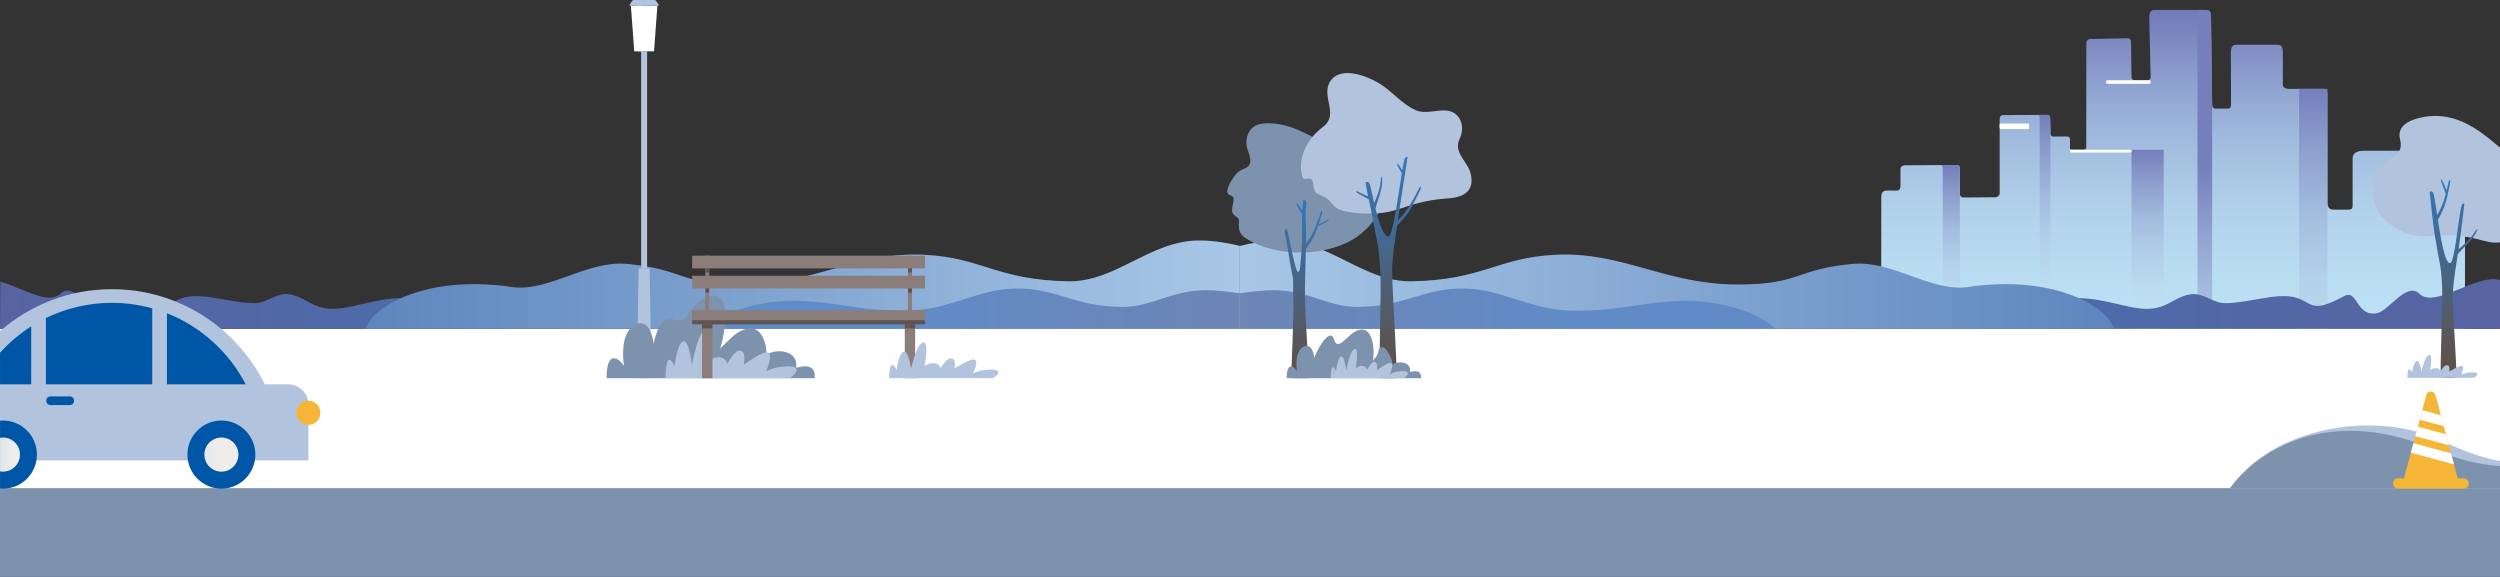 <?xml version="1.0" encoding="UTF-8"?>
<svg id="_レイヤー_2" data-name="レイヤー 2" xmlns="http://www.w3.org/2000/svg" xmlns:xlink="http://www.w3.org/1999/xlink" viewBox="0 0 1845 425.73">
  <rect x="0" y="0" width="1845" height="425.73" fill="#333333" stroke="none"/>
  <defs>
    <style>
      .cls-1 {
        fill: #0056a6;
      }

      .cls-2 {
        fill: #f5b638;
      }

      .cls-3 {
        fill: #8a7d7a;
      }

      .cls-4 {
        fill: url(#_名称未設定グラデーション_18-2);
      }

      .cls-5 {
        fill: #b2c3dd;
      }

      .cls-6 {
        fill: #fff;
      }

      .cls-7 {
        fill: url(#_Безымянный_градиент_50-2);
      }

      .cls-8 {
        fill: url(#_Безымянный_градиент_70-2);
      }

      .cls-9 {
        fill: url(#_Безымянный_градиент_24-2);
      }

      .cls-10 {
        fill: url(#_Безымянный_градиент_24-3);
      }

      .cls-11 {
        fill: url(#_Безымянный_градиент_27-2);
      }

      .cls-12 {
        fill: url(#_Безымянный_градиент_32-2);
      }

      .cls-13 {
        fill: url(#_Безымянный_градиент_32-4);
      }

      .cls-14 {
        fill: url(#_Безымянный_градиент_32-5);
      }

      .cls-15 {
        fill: url(#_Безымянный_градиент_32-3);
      }

      .cls-16 {
        fill: #7d92ad;
      }

      .cls-17 {
        fill: url(#_Безымянный_градиент_32);
      }

      .cls-18 {
        fill: url(#_Безымянный_градиент_27);
      }

      .cls-19 {
        fill: url(#_Безымянный_градиент_24);
      }

      .cls-20 {
        fill: url(#_Безымянный_градиент_29);
      }

      .cls-21 {
        fill: url(#_Безымянный_градиент_70);
      }

      .cls-22 {
        fill: url(#_Безымянный_градиент_50);
      }

      .cls-23 {
        fill: #60524f;
      }

      .cls-24 {
        fill: url(#_名称未設定グラデーション_18);
      }
    </style>
    <linearGradient id="_Безымянный_градиент_70" data-name="Безымянный градиент 70" x1="4609.79" y1="225.22" x2="5168.04" y2="225.22" gradientTransform="translate(5168.04) rotate(-180) scale(1 -1)" gradientUnits="userSpaceOnUse">
      <stop offset="0" stop-color="#4671b1"/>
      <stop offset="1" stop-color="#5863a1"/>
    </linearGradient>
    <linearGradient id="_Безымянный_градиент_27" data-name="Безымянный градиент 27" x1="4073.05" y1="210.05" x2="5104.51" y2="210.05" gradientTransform="translate(5168.04) rotate(-180) scale(1 -1)" gradientUnits="userSpaceOnUse">
      <stop offset="0" stop-color="#bedaf2"/>
      <stop offset="1" stop-color="#4671b1"/>
    </linearGradient>
    <linearGradient id="_Безымянный_градиент_50" data-name="Безымянный градиент 50" x1="4253.02" y1="227.78" x2="4494.1" y2="227.78" gradientTransform="translate(5168.04) rotate(-180) scale(1 -1)" gradientUnits="userSpaceOnUse">
      <stop offset="0" stop-color="#6e85b5"/>
      <stop offset=".28" stop-color="#6986ba"/>
      <stop offset="1" stop-color="#618bc7"/>
    </linearGradient>
    <linearGradient id="_Безымянный_градиент_29" data-name="Безымянный градиент 29" x1="1603.75" y1="7.33" x2="1603.75" y2="242.65" gradientUnits="userSpaceOnUse">
      <stop offset="0" stop-color="#7179b8"/>
      <stop offset="0" stop-color="#7179b8"/>
      <stop offset=".21" stop-color="#8c9ecd"/>
      <stop offset=".41" stop-color="#a1bbde"/>
      <stop offset=".61" stop-color="#b0d0ea"/>
      <stop offset=".81" stop-color="#b9dcf1"/>
      <stop offset="1" stop-color="#bde1f4"/>
    </linearGradient>
    <linearGradient id="_Безымянный_градиент_32" data-name="Безымянный градиент 32" x1="1627.15" y1="122.42" x2="1627.15" y2="357.73" gradientUnits="userSpaceOnUse">
      <stop offset="0" stop-color="#757fbc"/>
      <stop offset=".19" stop-color="#8d9fce"/>
      <stop offset=".39" stop-color="#a3bcde"/>
      <stop offset=".6" stop-color="#b3d1ea"/>
      <stop offset=".8" stop-color="#bcddf1"/>
      <stop offset="1" stop-color="#c0e2f4"/>
    </linearGradient>
    <linearGradient id="_Безымянный_градиент_32-2" data-name="Безымянный градиент 32" x1="1439.02" y1="121.79" x2="1439.02" y2="242.64" xlink:href="#_Безымянный_градиент_32"/>
    <linearGradient id="_Безымянный_градиент_32-3" data-name="Безымянный градиент 32" x1="1584.94" y1="110.52" x2="1584.94" y2="242.65" xlink:href="#_Безымянный_градиент_32"/>
    <linearGradient id="_Безымянный_градиент_32-4" data-name="Безымянный градиент 32" x1="1508.22" y1="84.77" x2="1508.22" y2="242.64" xlink:href="#_Безымянный_градиент_32"/>
    <linearGradient id="_Безымянный_градиент_32-5" data-name="Безымянный градиент 32" x1="1707.16" y1="65.57" x2="1707.16" y2="299.22" xlink:href="#_Безымянный_градиент_32"/>
    <linearGradient id="_Безымянный_градиент_70-2" data-name="Безымянный градиент 70" x1="1271.79" y1="224.35" x2="1845" y2="224.35" gradientTransform="matrix(1,0,0,1,0,0)" xlink:href="#_Безымянный_градиент_70"/>
    <linearGradient id="_Безымянный_градиент_27-2" data-name="Безымянный градиент 27" x1="735.05" y1="210.05" x2="1766.51" y2="210.05" gradientTransform="matrix(1,0,0,1,0,0)" xlink:href="#_Безымянный_градиент_27"/>
    <linearGradient id="_Безымянный_градиент_50-2" data-name="Безымянный градиент 50" x1="915.02" y1="227.78" x2="1156.09" y2="227.78" gradientTransform="matrix(1,0,0,1,0,0)" xlink:href="#_Безымянный_градиент_50"/>
    <linearGradient id="_Безымянный_градиент_24" data-name="Безымянный градиент 24" x1="1810.69" y1="278.85" x2="1810.69" y2="132.48" gradientUnits="userSpaceOnUse">
      <stop offset="0" stop-color="#624e42"/>
      <stop offset="1" stop-color="#3178bd"/>
    </linearGradient>
    <linearGradient id="_Безымянный_градиент_24-2" data-name="Безымянный градиент 24" x1="964.42" y1="279.11" x2="964.42" y2="147.48" xlink:href="#_Безымянный_градиент_24"/>
    <linearGradient id="_Безымянный_градиент_24-3" data-name="Безымянный градиент 24" x1="1024.75" y1="279.11" x2="1024.75" y2="115.71" xlink:href="#_Безымянный_градиент_24"/>
    <linearGradient id="_名称未設定グラデーション_18" data-name="名称未設定グラデーション 18" x1="1542.03" y1="2459.99" x2="1535.03" y2="2459.99" gradientTransform="translate(-5050.25 8688.34) scale(3.38 -3.4)" gradientUnits="userSpaceOnUse">
      <stop offset="0" stop-color="#eeedec"/>
      <stop offset="1" stop-color="#dbe1e7"/>
    </linearGradient>
    <linearGradient id="_名称未設定グラデーション_18-2" data-name="名称未設定グラデーション 18" x1="9.87" y1="335.49" x2="-4.01" y2="335.49" gradientTransform="matrix(1,0,0,1,0,0)" xlink:href="#_名称未設定グラデーション_18"/>
  </defs>
  <g id="_レイヤー_1-2" data-name="レイヤー 1">
    <g>
      <rect class="cls-6" y="242.65" width="1845" height="117.94"/>
      <g>
        <path class="cls-21" d="M0,242.65h558.24c-14.33-12.05-63.25-27.17-112.53-27.17-47.62,0-50.93,12.41-101.31,12.41-10.84,0-33.93-7.86-47.5-7.89-20.13-.04-37.8,8.26-51.94,7.93-15.01-.35-19.69-9.11-31.96-10.77-8.53-1.15-14.99,5.48-23.32,6.45-7.55.88-25.14-2.92-35.01-4.32-35.73-5.05-21.05,17.47-54.72-.8-9.87-5.36-8.7,15.42-23.99,12.69-8.99-1.61-21.89-23.58-31.4-14.41-8.88,8.57-27.81-4.15-44.3-8.98L0,242.65Z"/>
        <path class="cls-18" d="M915.02,242.65H270c4.67-16.73,45.22-40.11,107.68-30.85,27.06,4.01,55.16-19.76,85.19-17.04,42.39,3.85,38.04,15.29,85.01,15.2,53.45-.11,84.87-24.41,134.22-21.95,43.03,2.14,53.17,18.6,106.17,19.57,35.19.64,60.5-30.12,96.76-30.12,10.33,0,21.31,1.81,29.99,4.03v61.16Z"/>
        <path class="cls-22" d="M915.02,242.65h-394.89c9.73-10.94,41.16-22.71,74.54-20.43,31.16,2.13,39.01,7.03,73.22,7.03,34.13,0,54.28-17.3,85.79-16.3,27.48.88,40.1,13.15,73.94,13.54,22.47.26,36.29-12.32,62.65-12.32,6.84,0,16.63,1.03,24.75,2.34v26.13Z"/>
      </g>
      <rect class="cls-16" y="360.59" width="1845" height="65.15"/>
      <g>
        <path class="cls-20" d="M1819.15,242.65v-100.93c0-3.47-.6-3.22-4.14-3.22h-32.34c-2.5,0-4.15-.93-4.15-3.9v-18.72c0-2.52-.85-4.62-4.68-4.62h-29.3c-4.66,0-8.31,1.46-8.31,5.67v34.49c0,2.34-.28,3.3-3.73,3.3h-10.58c-3.42,0-4.32-2.69-4.3-5.66.04-4.52,0-76.93,0-79.97s-.62-3.52-2.99-3.52h-25.07c-2.79,0-4.85-1-4.85-3.13v-23.53c0-4.07-.73-5.89-4.12-5.89h-29.75c-3.98,0-4.45,2.46-4.45,6.54,0,3.48.11,28.8.11,37.64,0,1.69-.62,2.88-2.19,2.88-4.82,0-6.52.09-8.76.09-2.93,0-2.99-1.57-2.99-4.62,0-4.7-.81-57.3-.81-62.45,0-4.24-.65-5.77-4.29-5.77h-37.74c-2.82,0-3.53,2.98-3.53,4.51,0,7.09,1,38.72,1,44.95,0,1.74-1.26,2.47-2.6,2.47-2.67,0-5.89,0-9.23-.01-1.23,0-2.24-.98-2.29-2.21l-.38-26.41c-.02-1.34-1.12-2.4-2.45-2.38l-27.6.55c-1.61.03-2.89,1.34-2.9,2.95-.02,12.98-.08,65.71-.08,76.32,0,1.72-.43,2.42-2.04,2.42-.92,0-5.93.02-8.47.02-.85,0-1.5-.29-1.5-1.19,0-2.07,0-3.85,0-6.32,0-2.06-.83-2.25-3.15-2.25-1.49,0-6.33.01-9.14.02-1.17,0-2.12-.93-2.14-2.09-.07-3.35-.2-9.75-.2-11.8,0-.52-.34-2.09-1.85-2.09-7.82,0-23.79.14-32.52.14-2.24,0-2.92.93-2.92,3.64,0,11.75.04,49.46.04,54.12,0,1.54-1.72,2.88-2.97,2.88-5.84,0-18.58.19-23.97.19-1.88,0-2.45-1.9-2.45-2.6,0-4.36,0-13.19,0-18.18,0-1.78.04-3.2-2.83-3.2-9.93,0-25.27.08-34.88.18-2.78.03-6.13-.32-6.13,3.02s.03,9.04.03,11.58c0,2.16-.21,4.09-3.2,4.09-2.84,0-2.32-.04-6.49-.04-3.51,0-4.48,1.72-4.48,4.93,0,10.25-.13,77.62,0,97.09h430.74Z"/>
        <g>
          <g>
            <path class="cls-17" d="M1632.56,75.55v167.09h-10.83V7.33h5.74c3.64,0,4.28,1.53,4.28,5.77,0,5.15.81,57.75.81,62.45Z"/>
            <path class="cls-12" d="M1446.39,124.86v117.78h-12.67v-117.65c0-1.96.05-3.12-2.07-3.18-.31,0,8.72-.02,11.9-.02,2.8,0,2.83,1.36,2.83,3.07Z"/>
            <rect class="cls-15" x="1573.07" y="110.52" width="23.74" height="132.12"/>
            <rect class="cls-6" x="1527.66" y="110.52" width="45.41" height="2.06" rx=".71" ry=".71"/>
            <rect class="cls-6" x="1475.74" y="91.15" width="21.77" height="4.09" rx=".88" ry=".88"/>
          </g>
          <path class="cls-13" d="M1513.22,98.69v143.95h-7.94V86.99c0-.9-.2-2.13-1.87-2.16-1.56-.03,6.58-.08,7.77-.03,1.51.07,1.85,1.57,1.85,2.09,0,2.06.13,8.45.2,11.81Z"/>
        </g>
        <rect class="cls-6" x="1554.3" y="59.26" width="32.89" height="2.65" rx=".87" ry=".87"/>
        <rect class="cls-14" x="1696.7" y="65.57" width="20.93" height="177.07"/>
      </g>
      <g>
        <path class="cls-8" d="M1845,242.65h-573.21c14.33-12.05,63.25-27.17,112.53-27.17s50.93,12.41,101.31,12.41c10.84,0,33.93-7.86,47.5-7.89,20.13-.04,37.8,8.26,51.94,7.93,15.01-.35,19.69-9.11,31.96-10.77,8.53-1.15,14.99,5.48,23.32,6.45,7.55.88,25.14-2.92,35.01-4.32,35.73-5.05,21.05,17.47,54.72-.8,9.87-5.36,8.7,15.42,23.99,12.69,8.99-1.61,21.89-23.58,31.4-14.41,11.84,11.42,41.54-14.99,59.51-10.1v35.98Z"/>
        <path class="cls-11" d="M915.02,242.65h645.01c-4.67-16.73-45.22-40.11-107.68-30.85-27.06,4.01-55.16-19.76-85.19-17.04-42.39,3.85-38.04,15.29-85.01,15.2-53.45-.11-84.87-24.41-134.22-21.95-43.03,2.14-53.17,18.6-106.17,19.57-35.19.64-60.5-30.12-96.76-30.12-10.33,0-21.31,1.81-29.99,4.03v61.16Z"/>
        <path class="cls-7" d="M915.02,242.65h394.89c-9.73-10.94-41.16-22.71-74.54-20.43-31.16,2.13-39.01,7.03-73.22,7.03s-54.28-17.3-85.79-16.3c-27.48.88-40.1,13.15-73.94,13.54-22.47.26-36.29-12.32-62.65-12.32-6.84,0-16.63,1.03-24.75,2.34v26.13Z"/>
      </g>
      <path class="cls-5" d="M1845,108.93c-3.72-3.11-7.98-6.84-14.5-11.47-12.11-8.6-26.01-13.99-41.72-11.13-10.28,1.87-20.14,6.29-17.53,16.54,3.38,13.31-9.78,13.33-15.72,21.12-6.56,8.62-5.51,22.81-.19,32.1,5.67,9.9,21.4,19.59,36.91,18.26,34.52-2.95,40.79,6.33,52.76,4.5v-69.92Z"/>
      <path class="cls-19" d="M1826.98,170.22c-1.56,2.46-3.43,5.42-6.08,7.88-1.56,1.45-2.66,2.49-4.27,3.88-.54.47-1.53,1.28-2.23,1.97.26-1.67.53-3.39.8-5.18.44-2.89,3.39-27.03,3.53-28.38.07-.65-1.57-.33-2,1.08-2.35,7.78-5.06,42.44-8.59,42.72-3.67.29-6.72-17.13-9.01-32.06.99-1.36,2.37-4.28,3.39-6.33,1.56-3.14,3.12-8.49,3.76-11.63.57-2.79,1.74-8,1.96-9.5.17-1.19-.6-2.43-.83-1.64-.3,1-1.02,4.2-1.82,7.51-.6-1.72-2.62-6.25-3.09-7.1-.78-1.39-1.66-1.29-.95.46.65,1.6,2.62,7.17,3.26,8.68.07.15.13.27.2.36-.49,1.96-.98,3.77-1.39,4.97-1.87,5.45-3.73,8.66-5.02,10.7-.98-6.56-1.81-12.26-2.45-15.2-.57-2.59-3.15-2.78-3.02-1.38.24,2.52,2.88,27.69,3.9,32.6,1.18,5.67,1.62,10.53,3.03,16.96,2.87,13.02,2.35,27.16,2.1,40.47-.14,7.38-1.15,37.83-.96,44.45.05,1.54.54,2.35,2.09,2.35h7.84c.79,0,1.26-.2,1.52-1.25.85-3.48-2.39-42.26-2.45-58.55-.02-6.21.88-13.05,1.9-20.04.6-4.11,1.17-7.83,1.77-11.62.18-.14.36-.3.53-.49,1.67-1.77,3.2-3.57,4.97-5.24,1.96-1.85,3.34-3.36,4.86-5.27,1.6-2,2.9-4.15,3.92-6.6.39-.95-.26-.99-1.17.43Z"/>
      <path class="cls-5" d="M1825.6,278.84h-49.01c.23-11.2,3.56-4.01,3.56-4.01,0,0,1.09-8.18,3.51-8.52,2.28-.31,3.36,8.03,3.36,8.03,0,0,2.48-11.92,5.76-12.38,2.88-.4.62,11.05.62,11.05,0,0,1.69-1.18,4.12-1.26,2.7-.1,3.51,2.23,3.51,2.23,0,0,2.64-4.59,4.86-4.49,2.78.12,1.6,4.78,1.6,4.78,0,0,6.97-4.37,9.12-4.23,3,.19-.36,6.54-.36,6.54,0,0,2.49-1.53,8.11-1.77,5.06-.21,4.93,1.86,1.26,4.04Z"/>
      <path class="cls-16" d="M1018.26,122.33c-3.23-4.22-13.72-5.92-18.48-7.55-13.57-4.65-25.94-11.25-38.81-17.52-15.86-7.72-29.6-7.17-34.5-4.5-5.07,2.77-7.06,8.65-6.54,14.17.46,4.86,5.73,12.52.57,16.33-.79.58-1.66,1.02-2.58,1.38-2.25.86-4.3,2.16-5.83,4.02-2.36,2.86-5.44,7.32-6.36,11.96-.31,1.56.71,3.04,2.23,3.51.96.3,1.92.84,2.28,1.84.82,2.28-1.91,8.88-.67,11.15,1.23,2.27,4.36,3.22,4.71,4.94.17.83.04,2.81,0,4.9-.06,3.35,1.53,6.56,4.34,8.39,16.07,10.5,37.85,12.88,56.23,9.67,10.59-1.85,21.22-5.67,29.62-12.54,10.19-8.33,16.83-19.88,18.19-32.94.6-5.82-.64-12.3-4.4-17.21Z"/>
      <path class="cls-5" d="M1085.35,128.13c-2.31-9.3-13.01-15.48-8.11-25.74,4.21-8.81.78-19.19-8.85-20.68-7.54-1.17-16.13,2.88-23.6-.38-9.14-3.99-16.27-12.52-24.49-18.21-9.52-6.59-30.1-14.95-38.19-3.66-8.08,11.3,6.81,24.79-5.81,34.22-12.41,9.28-18.75,23.83-15.23,36.91,1.49,3.82,6.83-1.85,7.84,4.1.28,1.64.72,5.6,1.92,7.1,1.46,1.84,5.39,2.78,7.38,3.94,5.14,3.01,4.54,7.67,13.03,9.83.36.09.67.19.95.28,7.29,1.59,15.74,2.16,25.3,1.5,16.22-1.13,24.34-9.16,51.48-10.95,11.8-.78,19.43-5.97,16.38-18.25Z"/>
      <path class="cls-9" d="M980.17,162.26c-1.29.5-3.34,1.76-4.51,2.27-.71.31-1.85.66-2.59,1.04.89-2.74,2.21-6.72,2.54-7.98.29-1.14-.3-2.45-.61-1.71-.72,1.73-3.6,10.6-5.18,14.02-2.39,5.19-4.54,8.09-5.97,9.92.1-5.36.12-10.07-.04-13.34-.24-5.16-.45-10.27.27-16.13.21-1.72-1.93-4.84-2.51-1.14-.29,1.89-.47,4.09-.57,6.28-.81-1.41-2.66-4.25-3.09-4.8-.75-.97-1.56-.49-.8.78.69,1.16,2.84,5.33,3.59,6.34.08.1.14.18.21.25-.1,3.98,0,7.46.02,8.27.37,16.61-.93,22.57-1.25,28.96-.22,4.47-.96,5.79-2.13,5.1-1.64-.98-6.24-25.06-7.34-30.01-.69-3.09-2.38-.09-2.15,1.06.42,2.12,2.06,9.44,2.95,16.04.96,7.12,3.03,16.2,3.16,17.54.38,4.05.09,12.26.27,16.32.52,11.61-1.49,50.81-1.37,54.72.08,2.74.21,3.05,2.63,3.05h9.29c1.47,0,1.36-1.33,1.3-2-1-10.84-3.05-46.75-3.23-57.7-.14-8.59.45-23.43.73-35.91,1.05-.99,2.88-3.99,4.17-6.04,1.78-2.82,3.79-7.73,4.75-10.72.86-.16,2.6-1.02,3.67-1.53.87-.42,3.8-2.3,4.17-2.53.61-.38.12-.6-.36-.42Z"/>
      <path class="cls-10" d="M1047.98,137.71c-1.07,1.79-5.66,11.05-7.96,14.56-3.57,5.45-6.49,8.32-8.38,10.1.21-1.46.42-2.96.63-4.5.43-3.12,6.35-40.36,6.48-41.82.06-.7-1.71-.36-2.15,1.17-.47,1.61-1.04,4.7-1.7,8.64-.78-1.38-2.42-3.96-2.81-4.47-.69-.92-1.45-.47-.75.74.61,1.05,2.42,4.65,3.2,5.86-2.77,17.07-6.74,46.33-9.7,46.57-3.76.3-7.14-10.11-9.77-20.65.7-2.36,1.31-4.69,2.16-7.01,1-2.73,1.61-4.85,2.16-7.43.58-2.7.81-5.4.61-8.27-.08-1.11-.73-.84-.92.97-.33,3.13-.71,6.89-2.08,10.54-.81,2.14-1.38,3.69-2.27,5.8-.15.37-.38.88-.61,1.43-1.2-5.15-2.21-10.01-2.97-13.28-.65-2.81-3.45-3-3.29-1.49.17,1.56.96,5.56,1.82,9.7-.3-.12-.57-.21-.73-.27-.97-.38-3.58-1.51-4.5-2.01-.73-.4-3.99-2.35-3.57-1.13.26.76,2.94,2.17,3.62,2.53,1.24.67,2.42,1.35,3.62,2.01.35.19,1.31.89,2.04,1.16.49,2.3.97,4.51,1.35,6.21,1.36,6.13,1.9,11.39,3.52,18.35,3.29,14.09,3.96,29.39,3.87,43.79-.05,7.99-1.04,53.89-.74,61.05.07,1.67.62,2.54,2.3,2.54h8.48c.85,0,1.36-.21,1.62-1.36.87-3.76-2.86-58.68-3.15-76.31-.11-6.72.77-14.12,1.77-21.68.63-4.77,1.24-9.05,1.87-13.47,1.32-.87,3.88-3.95,5.68-6.03,2.47-2.87,5.54-8.06,7.05-11.17,1.35-2.76,3.97-7.91,4.6-9.43.5-1.2.03-2.72-.43-1.95Z"/>
      <path class="cls-16" d="M1048.68,279.1c.63-6.07-4.7-5.61-8.03-4.48,1.02-7.71-8.41-8.54-13.01-5.74.53-2.62-4.91-14.96-8.97-12.3-2.68,1.76.22,3.97-5.6,9.68,1.6-4.18,1.4-29.13-12.77-21.65-7.39,3.9-12.94,15.04-15.93,5.64-3.08-9.67-13.61,10.06-14.35,13.86-1.29-9.39-5.68-10.17-8.98-7.67-5.08,3.84-4.51,12.81-3.91,17.26-2.73-3.8-7.53-6.58-7.53,5.41h99.09Z"/>
      <path class="cls-5" d="M1036.06,279.1h-54.02c.26-14.35,3.92-5.14,3.92-5.14,0,0,1.21-10.49,3.87-10.91,2.51-.4,3.7,10.29,3.7,10.29,0,0,2.73-15.27,6.35-15.86,3.17-.52.68,14.15.68,14.15,0,0,1.86-1.51,4.54-1.62,2.98-.13,3.87,2.85,3.87,2.85,0,0,2.91-5.88,5.35-5.75,3.06.16,1.76,6.13,1.76,6.13,0,0,7.68-5.6,10.05-5.43,3.3.24-.39,8.38-.39,8.38,0,0,2.74-1.96,8.93-2.26,5.57-.27,5.44,2.39,1.38,5.17Z"/>
      <g>
        <path class="cls-5" d="M1845,340.27c-11.62-2.08-24.99-6.44-42.35-14.74-48.16-23.03-124.87-11.6-157.19,35.05h199.55v-20.31Z"/>
        <path class="cls-16" d="M1845,343.96c-14.86-.94-30.73-4.5-51.24-13.2-62.22-26.37-117.81-9.87-148.31,29.82h199.55v-16.62Z"/>
      </g>
      <g>
        <g>
          <path class="cls-2" d="M1814.68,356.32h-41.39l.89-3.32,5.06-18.94,1.88-7.03,1.37-5.13,1.88-7.03,1.37-5.13,1.88-7.03,3-11.22c.92-3.45,5.82-3.45,6.74,0l4,14.96,2.17,8.14,1.58,5.93,2.17,8.14,1.59,5.93,2.17,8.13,2.75,10.28.89,3.32Z"/>
          <g>
            <polygon class="cls-6" points="1803.53 314.58 1785.73 309.74 1787.62 302.71 1801.35 306.45 1803.53 314.58"/>
            <polygon class="cls-6" points="1807.29 328.65 1782.49 321.9 1784.37 314.87 1805.11 320.52 1807.29 328.65"/>
            <polygon class="cls-6" points="1811.04 342.72 1779.24 334.06 1781.11 327.03 1808.87 334.59 1811.04 342.72"/>
          </g>
        </g>
        <rect class="cls-2" x="1766.01" y="353" width="55.95" height="7.59" rx="3.79" ry="3.79"/>
      </g>
      <g>
        <g>
          <polygon class="cls-6" points="482.68 37.86 468.07 37.86 465.59 4.22 485.16 4.22 482.68 37.86"/>
          <path class="cls-5" d="M483.04,0h-15.34c-.46,0-.89.23-1.15.61l-1.92,2.85c-.22.33.01.77.41.77h20.67c.39,0,.63-.44.41-.77l-1.92-2.85c-.26-.38-.69-.61-1.15-.61Z"/>
          <rect class="cls-5" x="473.17" y="37.86" width="4.41" height="160.23"/>
          <polygon class="cls-5" points="479.46 198.09 471.29 198.09 470.07 279.1 480.68 279.1 479.46 198.09"/>
          <polygon class="cls-6" points="474.54 37.86 471.25 37.86 469.95 4.22 474.36 4.22 474.54 37.86"/>
        </g>
        <path class="cls-16" d="M601.22,279.1c1.07-10.31-7.97-9.53-13.64-7.62,1.74-13.1-14.28-14.51-22.09-9.75.9-4.44-2.41-22.03-14.09-19.22-8.25,1.98-12.52,7.79-20.01,14.78,2.72-7.09,11.73-49.47-12.33-36.78-12.54,6.62-10.53,19.78-23,14.98-7.94-3.06-12.43,11.67-13.68,18.13-2.19-15.95-9.64-17.28-15.26-13.03-8.63,6.52-7.65,21.75-6.65,29.31-4.63-6.45-12.79-11.18-12.79,9.2h153.53Z"/>
        <path class="cls-5" d="M582.87,279.1h-91.74c.44-24.37,6.66-8.72,6.66-8.72,0,0,2.05-17.81,6.57-18.53,4.27-.68,6.28,17.47,6.28,17.47,0,0,4.64-25.94,10.79-26.94,5.39-.88,1.15,24.04,1.15,24.04,0,0,3.16-2.56,7.7-2.75,5.06-.21,6.57,4.85,6.57,4.85,0,0,4.94-9.98,9.09-9.77,5.2.27,3,10.4,3,10.4,0,0,13.04-9.51,17.07-9.21,5.61.41-.67,14.23-.67,14.23,0,0,4.66-3.33,15.17-3.84,9.47-.46,9.23,4.05,2.35,8.78Z"/>
        <g>
          <rect class="cls-3" x="670.13" y="188.68" width="2.86" height="40.28"/>
          <rect class="cls-3" x="520.52" y="188.68" width="2.86" height="40.28"/>
          <rect class="cls-3" x="510.79" y="188.68" width="171.94" height="9.41"/>
          <rect class="cls-3" x="510.79" y="203.49" width="171.94" height="9.41"/>
          <rect class="cls-3" x="667.73" y="236.33" width="7.66" height="42.78"/>
          <rect class="cls-3" x="518.12" y="236.33" width="7.66" height="42.78"/>
          <rect class="cls-3" x="510.79" y="228.96" width="171.94" height="7.37"/>
          <rect class="cls-23" x="510.79" y="236.33" width="171.94" height="3.02"/>
          <rect class="cls-23" x="670.13" y="198.09" width="2.86" height="3.02"/>
          <rect class="cls-23" x="670.13" y="212.91" width="2.86" height="3.02"/>
          <rect class="cls-23" x="520.52" y="212.91" width="2.86" height="3.02"/>
          <rect class="cls-23" x="520.52" y="198.09" width="2.86" height="3.02"/>
          <rect class="cls-23" x="667.73" y="239.34" width="7.66" height="3.02"/>
          <rect class="cls-23" x="518.12" y="239.34" width="7.66" height="3.02"/>
        </g>
        <path class="cls-5" d="M732.65,279.1h-76.55c.37-17.49,5.56-6.26,5.56-6.26,0,0,1.71-12.78,5.48-13.3,3.56-.49,5.24,12.54,5.24,12.54,0,0,3.87-18.62,9-19.34,4.5-.63.96,17.25.96,17.25,0,0,2.64-1.84,6.43-1.98,4.22-.15,5.48,3.48,5.48,3.48,0,0,4.12-7.17,7.59-7.01,4.34.19,2.5,7.47,2.5,7.47,0,0,10.88-6.82,14.25-6.61,4.68.29-.56,10.22-.56,10.22,0,0,3.89-2.39,12.66-2.76,7.9-.33,7.71,2.91,1.96,6.3Z"/>
      </g>
      <g>
        <path class="cls-5" d="M212.8,283.64h-17.36c-20.6-41.62-63.38-70.23-112.84-70.23-31.59,0-60.47,11.68-82.58,30.97v95.39h227.56v-41.28c0-8.19-6.62-14.83-14.78-14.83Z"/>
        <ellipse class="cls-1" cx="163.39" cy="335.49" rx="25.06" ry="25.14"/>
        <ellipse class="cls-24" cx="163.39" cy="335.49" rx="12.56" ry="12.6"/>
        <ellipse class="cls-2" cx="227.58" cy="304.64" rx="8.88" ry="8.91"/>
        <path class="cls-1" d="M112.37,227.55v56.09H33.84v-48.87c2.28-1.12,4.59-2.16,6.95-3.12,22.76-9.21,47.91-10.66,71.57-4.1h0Z"/>
        <path class="cls-1" d="M181.33,283.64h-58.15v-52.48c25.06,9.88,45.71,28.52,58.15,52.48Z"/>
        <path class="cls-1" d="M37.18,292.54h14.43c1.65,0,3,1.35,3,3.01v.37c0,1.66-1.34,3.01-3,3.01h-14.43c-1.65,0-3-1.35-3-3.01v-.37c0-1.66,1.34-3.01,3-3.01Z"/>
        <path class="cls-1" d="M2.18,310.34c-.73,0-1.45.04-2.16.1v50.09c.71.06,1.43.1,2.16.1,13.84,0,25.06-11.26,25.06-25.14s-11.22-25.14-25.06-25.14Z"/>
        <path class="cls-1" d="M.02,260.35v23.29h23.01v-42.8c-8.55,5.45-16.28,12.02-23.01,19.5Z"/>
        <path class="cls-4" d="M2.18,322.89c-.74,0-1.46.08-2.16.2v24.8c.7.12,1.42.2,2.16.2,6.94,0,12.56-5.64,12.56-12.6s-5.62-12.6-12.56-12.6Z"/>
      </g>
    </g>
  </g>
</svg>
